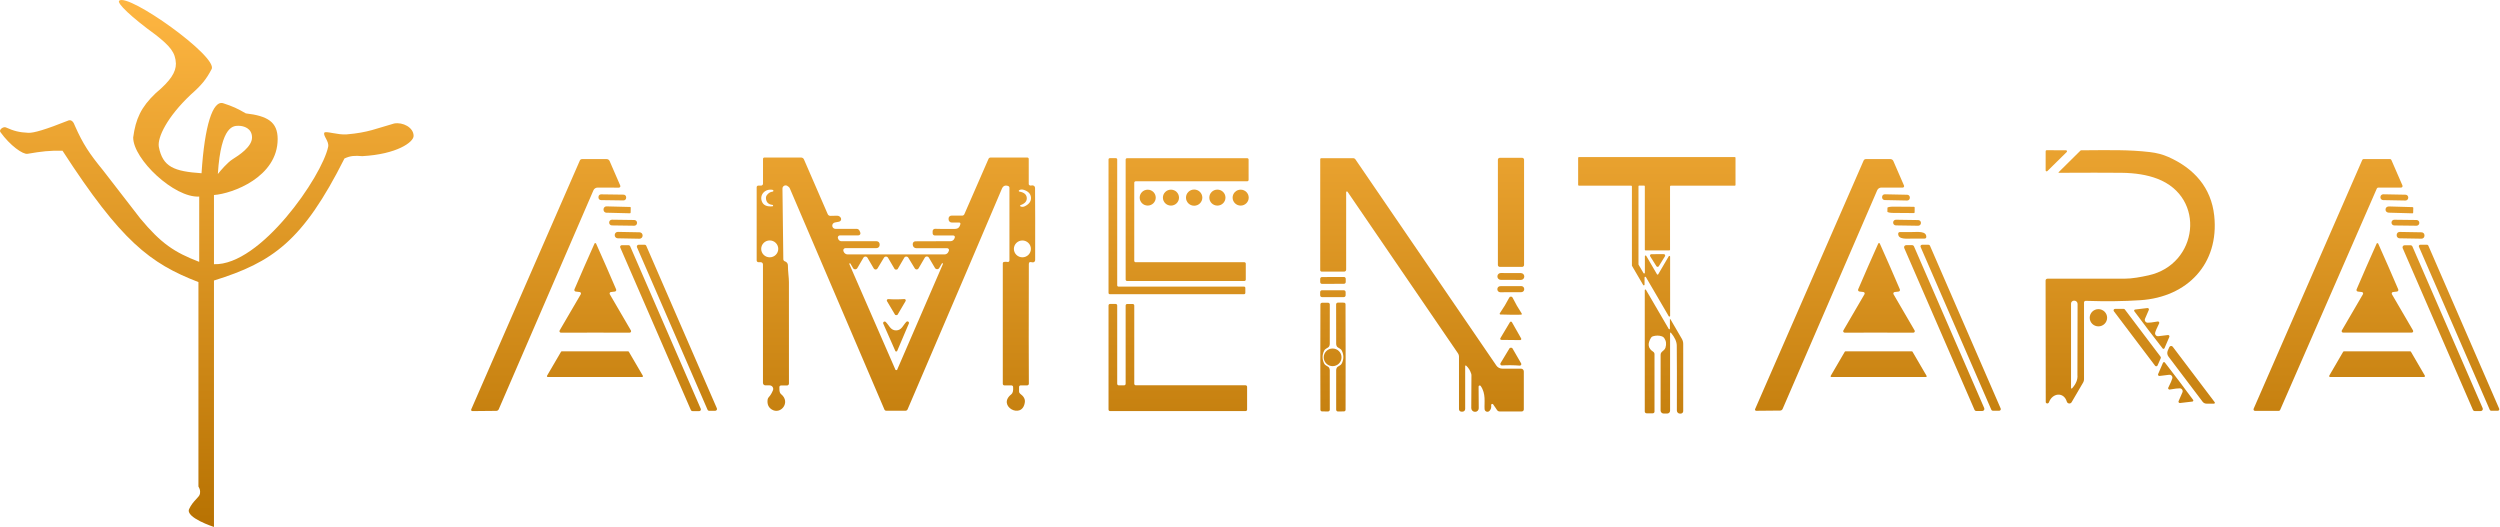 <svg xmlns="http://www.w3.org/2000/svg" width="816" height="172" viewBox="0 0 816 172" fill="none"><path fill-rule="evenodd" clip-rule="evenodd" d="M38.908 0.214C41.952 -2.324 71.195 18.484 69.08 22.544C67.315 25.929 65.802 27.761 62.234 30.917C54.547 38.18 51.332 44.873 51.839 47.918C53.106 54.515 56.84 55.937 65.783 56.546C66.77 40.983 69.455 32.602 72.882 33.709C75.932 34.694 77.532 35.434 80.235 37.008C87.316 37.832 90.63 39.799 90.63 45.381C90.63 57.814 75.84 63.227 69.839 63.65V86.234C85.052 86.742 105.083 57.56 107.111 47.918C107.484 46.142 105.43 44.365 105.842 43.351C106.152 42.59 110.154 44.114 113.196 43.858C120.184 43.271 122.888 41.915 128.662 40.306C131.451 39.798 135.001 41.575 135.001 44.366C135 46.396 129.539 50.347 118.266 50.964C115.761 50.76 114.422 50.816 112.435 51.725C98.858 78.69 89.05 85.571 69.839 91.562V172C69.764 171.976 60.465 168.946 61.726 166.164C62.993 163.371 65.121 162.356 65.276 161.089C65.395 160.114 65.239 159.631 64.769 158.806V92.07C48.928 85.965 39.526 78.707 20.399 49.188C16.162 49.118 13.717 49.395 8.99 50.202C7.468 50.462 3.312 47.533 0.116 43.098C-0.438 42.334 1.132 41.227 1.89 41.575C4.571 42.775 6.255 43.206 9.244 43.351C11.019 43.436 14.881 42.294 22.427 39.291C23.441 39.035 24.041 39.917 24.456 41.067C27.097 47.049 29.199 50.166 33.584 55.531L45.754 71.263C52.593 79.497 56.905 82.351 65.023 85.473V64.158C56.91 64.664 43.471 51.976 43.471 44.873C44.272 38.867 46.007 34.975 50.824 30.41C55.735 26.296 57.417 23.557 57.417 20.768C57.288 17.124 55.505 15.054 50.824 11.379C42.95 5.665 37.998 0.973 38.908 0.214ZM77.953 41.066C76.431 41.066 72.121 40.56 71.107 56.799C72.037 55.614 74.301 52.992 75.923 51.978C77.952 50.709 82.262 47.918 82.262 44.873C82.262 41.829 79.474 41.067 77.953 41.066Z" fill="url(#paint0_linear_1912_5774)"></path><path d="M537.139 94.507C537.181 94.525 537.215 94.557 537.237 94.597L544.695 107.39C544.718 107.424 544.751 107.45 544.79 107.465C544.828 107.479 544.871 107.481 544.911 107.471C544.951 107.46 544.987 107.437 545.013 107.405C545.039 107.373 545.054 107.333 545.056 107.292V104.229C545.057 104.21 545.063 104.191 545.075 104.176C545.086 104.161 545.103 104.15 545.121 104.145C545.138 104.139 545.158 104.14 545.175 104.146C545.193 104.152 545.209 104.164 545.22 104.179L548.95 110.584C549.245 111.084 549.401 111.657 549.401 112.242V134.188C549.401 134.403 549.314 134.609 549.161 134.762C549.007 134.914 548.797 135 548.58 135H548.325C548.194 135 548.065 134.975 547.945 134.926C547.824 134.876 547.715 134.803 547.623 134.712C547.53 134.621 547.457 134.512 547.407 134.393C547.357 134.273 547.331 134.146 547.331 134.017C547.358 124.258 547.348 117.186 547.298 112.803C547.282 111.513 546.652 110.12 545.409 108.625C545.388 108.597 545.358 108.577 545.325 108.567C545.291 108.557 545.255 108.558 545.222 108.569C545.189 108.581 545.16 108.604 545.14 108.633C545.121 108.662 545.112 108.697 545.114 108.731V134.058C545.114 134.301 545.016 134.535 544.842 134.707C544.668 134.879 544.431 134.977 544.185 134.977H543.011C542.748 134.977 542.495 134.873 542.308 134.689C542.122 134.504 542.017 134.253 542.017 133.992L542.025 115.754C542.025 115.471 542.127 115.197 542.313 114.981C542.666 114.567 543.397 114.177 543.602 113.511C543.98 112.319 543.846 111.261 543.2 110.34C543.018 110.081 542.762 109.888 542.468 109.788C541.554 109.469 540.574 109.457 539.528 109.755C539.259 109.834 539.031 110.008 538.888 110.242C537.678 112.215 537.911 113.733 539.586 114.795C539.722 114.88 539.834 114.997 539.912 115.136C539.989 115.275 540.03 115.432 540.03 115.591V134.35C540.03 134.422 540.015 134.495 539.987 134.563C539.959 134.629 539.917 134.689 539.866 134.74C539.814 134.791 539.753 134.833 539.685 134.86C539.617 134.888 539.545 134.902 539.471 134.902H537.451C537.292 134.902 537.139 134.841 537.027 134.731C536.915 134.622 536.851 134.473 536.851 134.317V94.694C536.851 94.649 536.866 94.604 536.894 94.568C536.922 94.533 536.961 94.507 537.005 94.496C537.05 94.485 537.097 94.489 537.139 94.507Z" fill="url(#paint1_linear_1912_5774)"></path><path d="M441.669 51.631C441.817 51.631 441.964 51.667 442.094 51.736C442.225 51.806 442.336 51.907 442.417 52.029L488.411 119.319C488.623 119.63 488.91 119.885 489.245 120.061C489.58 120.236 489.953 120.328 490.333 120.328H496.452C496.696 120.328 496.931 120.424 497.103 120.595C497.275 120.765 497.372 120.997 497.372 121.238V133.625C497.372 133.714 497.354 133.802 497.32 133.884C497.286 133.966 497.236 134.04 497.172 134.103C497.109 134.165 497.033 134.214 496.951 134.248C496.868 134.282 496.779 134.3 496.69 134.3H489.479C489.315 134.3 489.153 134.26 489.008 134.184C488.864 134.107 488.74 133.997 488.649 133.861L487.36 131.976C487.315 131.911 487.249 131.863 487.173 131.84C487.098 131.817 487.017 131.821 486.943 131.849C486.869 131.877 486.807 131.928 486.766 131.995C486.726 132.062 486.709 132.141 486.719 132.219C486.829 132.999 486.642 133.633 486.161 134.121C486.036 134.249 485.875 134.338 485.7 134.378C485.524 134.417 485.339 134.406 485.171 134.344C485.002 134.282 484.855 134.172 484.748 134.028C484.641 133.885 484.579 133.714 484.568 133.536C484.428 131.399 485.085 128.537 483.295 125.969C483.248 125.904 483.181 125.856 483.105 125.83C483.029 125.805 482.945 125.804 482.869 125.827C482.793 125.851 482.726 125.897 482.68 125.961C482.634 126.024 482.611 126.101 482.613 126.18L482.662 133.252C482.663 133.407 482.633 133.562 482.573 133.705C482.513 133.848 482.424 133.978 482.312 134.087C482.2 134.196 482.067 134.282 481.921 134.34C481.776 134.397 481.619 134.425 481.462 134.422H481.421C481.099 134.413 480.793 134.28 480.569 134.051C480.345 133.821 480.22 133.513 480.222 133.194L480.28 122.555C480.285 122.35 480.255 122.146 480.19 121.953C479.851 120.897 479.305 120.027 478.555 119.345C478.528 119.319 478.494 119.302 478.458 119.295C478.421 119.288 478.382 119.292 478.348 119.307C478.314 119.321 478.285 119.347 478.265 119.378C478.245 119.409 478.234 119.446 478.235 119.482V133.487C478.235 133.603 478.212 133.717 478.168 133.823C478.123 133.93 478.058 134.027 477.975 134.108C477.893 134.19 477.795 134.255 477.687 134.299C477.58 134.343 477.464 134.365 477.348 134.365H477.019C476.806 134.365 476.602 134.281 476.451 134.132C476.3 133.983 476.214 133.78 476.214 133.568V116.354C476.214 116.004 476.109 115.662 475.911 115.37L439.837 62.596C439.808 62.552 439.766 62.519 439.716 62.501C439.667 62.483 439.613 62.482 439.563 62.496C439.513 62.511 439.468 62.54 439.436 62.581C439.404 62.622 439.387 62.674 439.386 62.726V88.02C439.386 88.103 439.37 88.186 439.337 88.263C439.305 88.34 439.257 88.409 439.198 88.468C439.138 88.527 439.067 88.574 438.99 88.606C438.912 88.637 438.829 88.653 438.745 88.653H431.394C431.268 88.653 431.147 88.605 431.057 88.518C430.968 88.431 430.918 88.313 430.918 88.191L430.925 51.956C430.925 51.87 430.961 51.788 431.022 51.727C431.084 51.666 431.167 51.631 431.254 51.631H441.669Z" fill="url(#paint2_linear_1912_5774)"></path><path d="M438.638 98.781C438.712 98.781 438.785 98.796 438.853 98.824C438.921 98.853 438.983 98.895 439.034 98.947C439.084 99 439.124 99.061 439.149 99.129C439.174 99.197 439.185 99.27 439.18 99.342C439.197 99.654 439.208 105.385 439.213 116.532C439.219 127.689 439.213 133.423 439.197 133.731C439.2 133.803 439.188 133.874 439.163 133.94C439.137 134.007 439.098 134.069 439.047 134.12C438.997 134.172 438.935 134.213 438.868 134.241C438.801 134.269 438.728 134.283 438.655 134.283L436.709 134.308C436.631 134.308 436.554 134.294 436.483 134.265C436.412 134.236 436.348 134.192 436.294 134.139C436.239 134.085 436.196 134.021 436.168 133.951C436.139 133.881 436.125 133.807 436.126 133.731V120.816C436.126 120.53 436.205 120.247 436.355 120.003C436.659 119.499 437.579 119.377 437.949 118.646C438.299 117.958 438.474 117.253 438.474 116.532C438.474 115.817 438.299 115.112 437.949 114.419C437.579 113.696 436.659 113.574 436.355 113.078C436.205 112.834 436.126 112.552 436.126 112.265L436.109 99.342C436.109 99.267 436.124 99.193 436.153 99.124C436.182 99.055 436.226 98.992 436.28 98.939C436.334 98.887 436.398 98.844 436.468 98.816C436.539 98.787 436.615 98.773 436.692 98.773L438.638 98.781Z" fill="url(#paint3_linear_1912_5774)"></path><path d="M433.463 98.807C433.618 98.807 433.766 98.866 433.876 98.973C433.985 99.079 434.046 99.224 434.046 99.375L434.038 112.282C434.038 112.569 433.958 112.851 433.808 113.096C433.504 113.591 432.584 113.713 432.214 114.444C431.864 115.132 431.689 115.835 431.689 116.55C431.689 117.27 431.864 117.974 432.214 118.662C432.584 119.394 433.504 119.516 433.808 120.012C433.958 120.256 434.038 120.538 434.038 120.825L434.046 133.731C434.046 133.882 433.985 134.027 433.876 134.134C433.766 134.24 433.618 134.301 433.463 134.301L431.517 134.284C431.445 134.283 431.372 134.269 431.305 134.24C431.239 134.212 431.179 134.17 431.129 134.118C431.08 134.067 431.041 134.006 431.016 133.939C430.991 133.873 430.979 133.802 430.982 133.731C430.96 133.413 430.95 127.686 430.95 116.55C430.95 105.418 430.96 99.693 430.982 99.375C430.979 99.305 430.991 99.233 431.016 99.167C431.041 99.101 431.08 99.041 431.129 98.989C431.179 98.938 431.239 98.896 431.305 98.867C431.372 98.839 431.445 98.823 431.517 98.822L433.463 98.807Z" fill="url(#paint4_linear_1912_5774)"></path><path d="M205.176 80.031C205.283 80.033 205.388 80.064 205.477 80.123C205.566 80.182 205.635 80.267 205.676 80.364L228.732 133.432C228.767 133.514 228.782 133.605 228.773 133.694C228.764 133.784 228.733 133.87 228.682 133.944C228.632 134.019 228.563 134.081 228.483 134.123C228.403 134.165 228.313 134.188 228.222 134.188H226.004C225.897 134.186 225.793 134.154 225.704 134.095C225.615 134.036 225.546 133.952 225.504 133.855L202.449 80.787C202.414 80.704 202.399 80.614 202.408 80.524C202.416 80.435 202.447 80.348 202.498 80.273C202.548 80.199 202.618 80.137 202.698 80.095C202.778 80.053 202.868 80.031 202.959 80.031H205.176Z" fill="url(#paint5_linear_1912_5774)"></path><path d="M198.01 51.925C198.215 51.924 198.416 51.983 198.587 52.095C198.757 52.206 198.891 52.364 198.971 52.55L202.454 60.572C202.486 60.645 202.5 60.725 202.493 60.805C202.486 60.884 202.459 60.961 202.415 61.027C202.37 61.094 202.309 61.15 202.237 61.188C202.165 61.227 202.084 61.246 202.003 61.247L195.045 61.231C194.758 61.232 194.476 61.315 194.237 61.471C193.998 61.627 193.811 61.849 193.699 62.108L162.799 133.57C162.732 133.729 162.617 133.865 162.471 133.96C162.325 134.055 162.154 134.105 161.978 134.105L154.175 134.18C154.11 134.181 154.044 134.165 153.986 134.135C153.928 134.105 153.878 134.061 153.841 134.007C153.805 133.953 153.781 133.889 153.775 133.824C153.769 133.759 153.779 133.694 153.805 133.634L189.263 52.388C189.324 52.25 189.424 52.133 189.55 52.051C189.677 51.969 189.826 51.925 189.977 51.925H198.01Z" fill="url(#paint6_linear_1912_5774)"></path><path d="M364.155 99.205C364.288 99.205 364.415 99.257 364.509 99.35C364.603 99.442 364.656 99.569 364.656 99.7V125.279C364.656 125.411 364.709 125.536 364.803 125.629C364.897 125.722 365.025 125.774 365.158 125.774H366.907C366.972 125.774 367.038 125.762 367.098 125.737C367.159 125.712 367.214 125.675 367.26 125.629C367.307 125.583 367.345 125.529 367.37 125.469C367.395 125.409 367.408 125.344 367.408 125.279V99.717C367.408 99.585 367.46 99.459 367.554 99.366C367.648 99.273 367.776 99.221 367.909 99.221H369.724C369.857 99.221 369.985 99.273 370.079 99.366C370.172 99.459 370.225 99.585 370.225 99.717V125.263C370.225 125.394 370.278 125.52 370.372 125.613C370.465 125.706 370.593 125.759 370.725 125.759H406.552C406.685 125.759 406.813 125.811 406.907 125.904C407.001 125.997 407.054 126.123 407.054 126.254V133.684C407.054 133.749 407.04 133.813 407.015 133.873C406.99 133.933 406.953 133.988 406.907 134.034C406.86 134.08 406.804 134.117 406.744 134.142C406.683 134.166 406.618 134.179 406.552 134.179H362.324C362.258 134.179 362.193 134.166 362.132 134.142C362.072 134.117 362.016 134.08 361.969 134.034C361.923 133.988 361.886 133.933 361.861 133.873C361.836 133.813 361.823 133.749 361.823 133.684V99.7C361.823 99.569 361.876 99.442 361.969 99.35C362.063 99.257 362.191 99.205 362.324 99.205H364.155Z" fill="url(#paint7_linear_1912_5774)"></path><path d="M786.785 80.047C786.919 80.047 787.051 80.087 787.164 80.16C787.276 80.234 787.364 80.338 787.417 80.461L810.34 133.22C810.385 133.324 810.404 133.438 810.393 133.551C810.383 133.664 810.344 133.773 810.281 133.867C810.217 133.962 810.13 134.039 810.029 134.092C809.928 134.145 809.814 134.172 809.7 134.171H807.786C807.651 134.17 807.519 134.131 807.407 134.058C807.295 133.984 807.207 133.879 807.154 133.757L784.238 80.998C784.193 80.894 784.176 80.78 784.186 80.667C784.197 80.554 784.236 80.445 784.299 80.351C784.363 80.256 784.449 80.179 784.55 80.126C784.652 80.073 784.765 80.046 784.879 80.047H786.785Z" fill="url(#paint8_linear_1912_5774)"></path><path d="M624.097 80.016C624.232 80.016 624.364 80.055 624.476 80.129C624.588 80.203 624.676 80.307 624.729 80.43L647.653 133.204C647.698 133.308 647.716 133.422 647.706 133.535C647.695 133.648 647.656 133.756 647.592 133.851C647.529 133.945 647.443 134.022 647.341 134.075C647.24 134.128 647.127 134.156 647.012 134.155H645.099C644.964 134.155 644.832 134.115 644.719 134.041C644.607 133.967 644.519 133.863 644.466 133.74L621.543 80.966C621.498 80.862 621.48 80.748 621.491 80.635C621.501 80.522 621.54 80.414 621.603 80.319C621.667 80.225 621.754 80.148 621.855 80.095C621.956 80.042 622.069 80.015 622.183 80.016H624.097Z" fill="url(#paint9_linear_1912_5774)"></path><path d="M780.085 51.909C780.182 51.909 780.278 51.937 780.36 51.99C780.442 52.044 780.506 52.121 780.544 52.21L784.159 60.541C784.191 60.616 784.204 60.698 784.197 60.779C784.189 60.861 784.161 60.939 784.116 61.008C784.07 61.076 784.009 61.133 783.936 61.172C783.863 61.211 783.781 61.231 783.699 61.231H776.257C776.159 61.232 776.063 61.26 775.981 61.313C775.9 61.367 775.836 61.443 775.797 61.532L744.233 133.814C744.194 133.903 744.13 133.979 744.048 134.032C743.967 134.085 743.872 134.114 743.774 134.114H736.044C735.962 134.114 735.88 134.094 735.807 134.055C735.734 134.016 735.672 133.96 735.627 133.892C735.581 133.823 735.554 133.745 735.546 133.663C735.539 133.582 735.552 133.499 735.585 133.424L771.042 52.21C771.08 52.121 771.144 52.044 771.226 51.99C771.308 51.937 771.404 51.909 771.502 51.909H780.085Z" fill="url(#paint10_linear_1912_5774)"></path><path d="M296.145 104.908C296.26 104.898 296.375 104.928 296.47 104.992C296.566 105.056 296.636 105.151 296.67 105.26C296.703 105.369 296.697 105.487 296.653 105.593C295.399 108.513 294.118 111.524 292.809 114.623C292.787 114.683 292.696 114.712 292.538 114.712C292.379 114.712 292.289 114.685 292.267 114.631C290.915 111.548 289.592 108.555 288.299 105.65C288.251 105.545 288.243 105.427 288.273 105.315C288.304 105.204 288.372 105.107 288.467 105.04C288.563 104.974 288.678 104.941 288.795 104.95C288.911 104.959 289.02 105.009 289.104 105.089C290.172 106.113 290.657 107.852 292.488 107.845C294.328 107.829 294.788 106.08 295.839 105.048C295.922 104.968 296.03 104.918 296.145 104.908Z" fill="url(#paint11_linear_1912_5774)"></path><path d="M295.168 97.611C295.248 97.605 295.33 97.62 295.402 97.655C295.474 97.691 295.535 97.747 295.578 97.814C295.621 97.882 295.645 97.96 295.646 98.04C295.647 98.12 295.626 98.199 295.586 98.269C294.983 99.271 294.115 100.749 292.982 102.699C292.922 102.807 292.774 102.861 292.539 102.861C292.331 102.861 292.198 102.81 292.137 102.707C290.993 100.756 290.116 99.282 289.508 98.285C289.468 98.217 289.448 98.138 289.449 98.059C289.45 97.979 289.473 97.902 289.515 97.835C289.557 97.767 289.617 97.711 289.688 97.675C289.759 97.638 289.84 97.622 289.92 97.627C290.784 97.687 291.661 97.713 292.547 97.708C293.429 97.708 294.303 97.676 295.168 97.611Z" fill="url(#paint12_linear_1912_5774)"></path><path fill-rule="evenodd" clip-rule="evenodd" d="M261.489 51.42C261.682 51.42 261.871 51.477 262.033 51.582C262.195 51.687 262.323 51.837 262.401 52.013L270.171 69.903C270.242 70.069 270.361 70.209 270.514 70.308C270.668 70.406 270.848 70.457 271.033 70.455L273.218 70.406C273.481 70.399 273.742 70.469 273.966 70.608C274.191 70.746 274.371 70.948 274.483 71.187L274.491 71.219C274.538 71.335 274.558 71.46 274.55 71.585C274.542 71.71 274.506 71.831 274.445 71.939C274.384 72.049 274.299 72.143 274.196 72.215C274.093 72.287 273.975 72.336 273.85 72.358C273.221 72.471 272.764 72.561 272.479 72.626C272.223 72.682 271.997 72.829 271.844 73.04C271.692 73.251 271.623 73.51 271.653 73.768C271.683 74.025 271.808 74.264 272.004 74.436C272.201 74.607 272.454 74.701 272.716 74.698H279.617C279.816 74.698 280.012 74.756 280.178 74.866C280.345 74.976 280.475 75.132 280.552 75.316L280.798 75.877C280.843 75.981 280.861 76.093 280.851 76.205C280.841 76.317 280.803 76.426 280.741 76.52C280.678 76.615 280.593 76.692 280.493 76.745C280.393 76.799 280.28 76.827 280.167 76.827H274.154C274.038 76.827 273.924 76.856 273.822 76.91C273.72 76.965 273.633 77.044 273.57 77.14C273.506 77.236 273.467 77.346 273.458 77.46C273.448 77.574 273.468 77.69 273.514 77.795L273.629 78.062C273.714 78.262 273.857 78.433 274.04 78.553C274.222 78.673 274.437 78.737 274.656 78.737H286.129C286.259 78.737 286.387 78.763 286.506 78.812C286.626 78.861 286.735 78.933 286.827 79.023C286.918 79.114 286.99 79.222 287.04 79.34C287.089 79.458 287.115 79.585 287.115 79.713V79.974C287.115 80.241 287.008 80.497 286.817 80.686C286.626 80.874 286.366 80.981 286.096 80.981H275.969C275.849 80.981 275.731 81.01 275.626 81.066C275.52 81.123 275.43 81.204 275.364 81.303C275.298 81.402 275.258 81.516 275.248 81.635C275.237 81.753 275.257 81.872 275.304 81.981L275.403 82.208C275.511 82.457 275.69 82.67 275.92 82.818C276.149 82.967 276.417 83.046 276.692 83.046H308.281C308.551 83.046 308.816 82.966 309.043 82.819C309.269 82.672 309.447 82.462 309.554 82.216L309.71 81.851C309.749 81.759 309.765 81.659 309.756 81.561C309.747 81.462 309.713 81.366 309.658 81.283C309.603 81.201 309.527 81.132 309.439 81.085C309.351 81.038 309.252 81.014 309.152 81.014H299.074C298.923 81.014 298.774 80.984 298.634 80.927C298.495 80.869 298.368 80.784 298.261 80.678C298.155 80.571 298.069 80.445 298.011 80.306C297.954 80.167 297.924 80.017 297.924 79.867V79.615C297.924 79.503 297.947 79.392 297.99 79.289C298.033 79.186 298.096 79.091 298.176 79.012C298.256 78.933 298.352 78.87 298.457 78.827C298.561 78.784 298.674 78.762 298.787 78.762L310.236 78.722C310.502 78.722 310.763 78.644 310.986 78.5C311.209 78.356 311.385 78.15 311.492 77.908L311.631 77.583C311.665 77.504 311.68 77.418 311.672 77.332C311.665 77.246 311.637 77.163 311.589 77.091C311.542 77.019 311.477 76.961 311.402 76.921C311.326 76.881 311.241 76.86 311.155 76.86H305.127C304.937 76.86 304.756 76.786 304.622 76.653C304.488 76.521 304.412 76.341 304.412 76.153V75.453C304.412 75.349 304.434 75.246 304.475 75.15C304.516 75.055 304.577 74.969 304.653 74.897C304.729 74.825 304.818 74.768 304.917 74.731C305.015 74.695 305.12 74.677 305.225 74.682C306.955 74.736 308.716 74.75 310.506 74.723C311.968 74.698 313.053 74.966 313.48 73.122C313.494 73.064 313.494 73.002 313.481 72.943C313.468 72.885 313.442 72.829 313.405 72.782C313.368 72.736 313.32 72.698 313.266 72.672C313.213 72.646 313.154 72.633 313.094 72.634H310.655C310.38 72.634 310.117 72.525 309.922 72.333C309.729 72.141 309.62 71.881 309.62 71.609V71.309C309.62 71.063 309.719 70.828 309.894 70.654C310.07 70.481 310.308 70.383 310.556 70.383H314.046C314.2 70.383 314.351 70.337 314.479 70.253C314.607 70.169 314.708 70.051 314.769 69.911L322.654 51.85C322.71 51.722 322.804 51.613 322.922 51.536C323.041 51.46 323.179 51.419 323.32 51.42H335.328C335.387 51.42 335.446 51.432 335.501 51.454C335.555 51.477 335.605 51.509 335.647 51.551C335.689 51.592 335.722 51.641 335.745 51.695C335.767 51.75 335.78 51.809 335.78 51.867V60.093C335.78 60.166 335.805 60.238 335.853 60.296C336.056 60.55 336.338 60.629 336.7 60.531C336.833 60.495 336.973 60.486 337.109 60.508C337.244 60.53 337.372 60.581 337.482 60.656C337.592 60.732 337.683 60.83 337.745 60.943C337.807 61.057 337.839 61.183 337.84 61.312C337.89 66.53 337.901 74.389 337.874 84.891C337.874 85.008 337.846 85.125 337.793 85.231C337.739 85.336 337.661 85.428 337.565 85.498C337.469 85.568 337.358 85.615 337.241 85.635C337.123 85.655 337.002 85.647 336.888 85.613C336.171 85.402 335.812 85.582 335.812 86.15C335.763 105.56 335.765 118.586 335.82 125.23C335.82 125.378 335.76 125.521 335.654 125.626C335.548 125.731 335.404 125.79 335.254 125.79H333.127C332.994 125.79 332.866 125.844 332.772 125.939C332.678 126.033 332.626 126.161 332.626 126.294V127.814C332.626 127.95 332.659 128.085 332.721 128.206C332.784 128.327 332.875 128.432 332.987 128.513C334.126 129.336 334.635 130.247 334.514 131.244C333.775 137.194 325.234 132.496 330.096 128.7C330.578 128.332 330.772 127.527 330.679 126.286C330.671 126.154 330.61 126.029 330.511 125.939C330.412 125.848 330.281 125.798 330.145 125.798H327.845C327.704 125.798 327.567 125.743 327.467 125.644C327.367 125.545 327.312 125.41 327.312 125.27V85.956C327.313 85.843 327.352 85.733 327.426 85.647C327.5 85.563 327.602 85.508 327.713 85.492C328.179 85.427 328.549 85.43 328.823 85.5C328.9 85.521 328.981 85.525 329.059 85.511C329.138 85.496 329.212 85.462 329.276 85.414C329.34 85.366 329.392 85.305 329.427 85.233C329.463 85.162 329.481 85.083 329.48 85.004V61.287C329.481 61.164 329.442 61.042 329.37 60.941C329.298 60.839 329.195 60.761 329.077 60.718C328.108 60.361 327.421 60.656 327.016 61.603C321.376 74.917 311.118 98.92 296.241 133.609C296.183 133.744 296.085 133.859 295.962 133.939C295.837 134.02 295.691 134.064 295.542 134.064L289.251 134.057C289.117 134.057 288.986 134.014 288.879 133.935C288.771 133.856 288.691 133.744 288.651 133.617C288.593 133.454 278.313 109.419 257.81 61.515C257.668 61.179 257.377 60.888 256.939 60.645C256.78 60.556 256.601 60.51 256.419 60.512C256.236 60.514 256.057 60.564 255.9 60.656C255.743 60.749 255.615 60.881 255.526 61.038C255.437 61.196 255.392 61.375 255.395 61.556L255.674 84.614C255.677 84.754 255.72 84.891 255.798 85.008C255.877 85.124 255.988 85.216 256.118 85.272L256.348 85.362C256.595 85.469 256.804 85.645 256.952 85.868C257.099 86.092 257.178 86.353 257.177 86.621C257.169 88.604 257.506 90.612 257.506 92.067C257.539 101.328 257.542 112.366 257.514 125.181C257.514 125.351 257.445 125.514 257.324 125.635C257.202 125.755 257.037 125.823 256.865 125.823H254.919C254.782 125.823 254.65 125.874 254.552 125.967C254.454 126.059 254.397 126.186 254.393 126.318C254.36 127.136 254.421 127.741 254.574 128.131C254.66 128.349 254.801 128.54 254.984 128.684C258.187 131.309 254.787 135.535 251.855 133.625C250.788 132.926 250.355 131.85 250.557 130.398C250.595 130.114 250.725 129.846 250.927 129.635C251.469 129.061 251.926 128.304 252.298 127.367C252.368 127.192 252.393 127.001 252.371 126.814C252.349 126.626 252.281 126.446 252.172 126.29C252.064 126.134 251.918 126.007 251.749 125.918C251.579 125.829 251.39 125.783 251.198 125.782H249.826C249.615 125.782 249.413 125.698 249.263 125.549C249.114 125.399 249.03 125.197 249.03 124.985V86.305C249.03 86.113 248.952 85.929 248.815 85.793C248.678 85.658 248.492 85.581 248.298 85.581H247.559C247.405 85.581 247.256 85.521 247.147 85.413C247.038 85.305 246.976 85.157 246.976 85.004V61.108C246.976 60.968 247.032 60.834 247.132 60.734C247.232 60.635 247.369 60.58 247.51 60.58H248.406C248.49 60.58 248.573 60.563 248.651 60.531C248.729 60.499 248.8 60.452 248.859 60.394C248.918 60.335 248.966 60.265 248.998 60.188C249.03 60.112 249.046 60.029 249.046 59.946V51.858C249.047 51.742 249.093 51.631 249.176 51.549C249.259 51.467 249.372 51.42 249.49 51.42H261.489ZM302.517 83.715C302.382 83.716 302.248 83.752 302.131 83.819C302.014 83.887 301.917 83.986 301.85 84.103L299.805 87.613C299.745 87.717 299.658 87.804 299.553 87.864C299.449 87.925 299.33 87.956 299.21 87.958C299.089 87.96 298.97 87.931 298.864 87.873C298.758 87.816 298.669 87.731 298.606 87.63L296.47 84.11C296.403 83.997 296.306 83.904 296.191 83.839C296.075 83.774 295.944 83.74 295.81 83.741C295.677 83.742 295.545 83.777 295.429 83.843C295.313 83.909 295.216 84.004 295.148 84.118C295.066 84.259 294.354 85.484 293.012 87.792C292.93 87.933 292.76 88.004 292.503 88.004C292.251 88.004 292.082 87.933 291.995 87.792C290.649 85.491 289.933 84.269 289.85 84.127C289.782 84.013 289.685 83.918 289.569 83.852C289.453 83.785 289.321 83.75 289.187 83.749C289.054 83.748 288.923 83.782 288.807 83.847C288.692 83.912 288.595 84.005 288.528 84.118L286.401 87.645C286.338 87.748 286.25 87.832 286.144 87.891C286.039 87.949 285.92 87.979 285.799 87.978C285.679 87.978 285.559 87.945 285.455 87.886C285.35 87.826 285.263 87.741 285.202 87.638L283.148 84.127C283.08 84.011 282.983 83.913 282.866 83.846C282.748 83.778 282.614 83.743 282.478 83.743C282.343 83.743 282.209 83.778 282.091 83.846C281.974 83.913 281.877 84.011 281.809 84.127L279.83 87.508C279.759 87.629 279.658 87.73 279.536 87.8C279.413 87.87 279.274 87.907 279.132 87.907C278.991 87.907 278.851 87.87 278.728 87.8C278.606 87.73 278.504 87.629 278.433 87.508L277.571 86.028C277.545 85.985 277.504 85.953 277.455 85.939C277.405 85.924 277.352 85.928 277.307 85.95C277.262 85.972 277.229 86.011 277.213 86.058C277.198 86.104 277.203 86.155 277.226 86.199L292.29 120.719C292.296 120.729 292.304 120.737 292.314 120.743C292.385 120.792 292.465 120.816 292.552 120.816C292.645 120.816 292.727 120.792 292.798 120.743C292.805 120.736 292.812 120.728 292.816 120.719L307.78 86.15C307.795 86.108 307.794 86.061 307.777 86.02C307.76 85.978 307.727 85.945 307.685 85.925C307.643 85.905 307.595 85.901 307.549 85.912C307.504 85.924 307.463 85.95 307.435 85.987L306.573 87.467C306.502 87.588 306.4 87.689 306.278 87.76C306.155 87.83 306.016 87.867 305.875 87.867C305.733 87.867 305.594 87.83 305.471 87.76C305.349 87.69 305.247 87.588 305.176 87.467L303.189 84.095C303.121 83.979 303.022 83.881 302.904 83.814C302.786 83.748 302.653 83.714 302.517 83.715ZM251.24 78.478C250.501 78.478 249.792 78.768 249.27 79.284C248.748 79.801 248.455 80.502 248.455 81.233C248.455 81.963 248.748 82.665 249.27 83.182C249.792 83.698 250.501 83.988 251.24 83.988C251.978 83.988 252.686 83.698 253.208 83.182C253.73 82.665 254.023 81.963 254.023 81.233C254.023 80.502 253.73 79.801 253.208 79.284C252.686 78.768 251.978 78.478 251.24 78.478ZM333.71 78.493C332.973 78.493 332.267 78.784 331.747 79.299C331.226 79.814 330.933 80.513 330.933 81.241C330.933 81.97 331.226 82.668 331.747 83.184C332.267 83.699 332.973 83.988 333.71 83.988C334.446 83.988 335.152 83.699 335.672 83.184C336.193 82.668 336.486 81.97 336.486 81.241C336.486 80.513 336.193 79.814 335.672 79.299C335.152 78.784 334.446 78.493 333.71 78.493ZM334.096 61.945C333.516 61.767 333.023 61.829 332.618 62.132C332.581 62.157 332.552 62.193 332.536 62.234C332.52 62.276 332.517 62.322 332.528 62.365C332.539 62.408 332.563 62.447 332.596 62.477C332.63 62.506 332.671 62.525 332.715 62.53C334.237 62.79 335.045 63.462 335.138 64.546C335.237 65.635 334.561 66.437 333.11 66.952C333.068 66.965 333.03 66.99 333.003 67.024C332.975 67.059 332.958 67.101 332.955 67.145C332.951 67.188 332.961 67.233 332.983 67.27C333.005 67.308 333.037 67.339 333.077 67.358C333.531 67.591 334.03 67.569 334.572 67.293C335.968 66.583 336.614 65.63 336.51 64.433C336.401 63.235 335.596 62.406 334.096 61.945ZM252.216 61.978C249.818 61.467 247.79 63.514 248.693 65.798C249.164 66.995 250.3 67.511 252.101 67.343C252.132 67.343 252.164 67.338 252.193 67.326C252.222 67.315 252.249 67.298 252.271 67.276C252.293 67.255 252.311 67.228 252.324 67.2C252.336 67.172 252.343 67.141 252.343 67.11C252.344 67.08 252.338 67.049 252.327 67.02C252.315 66.992 252.298 66.966 252.277 66.943C252.255 66.921 252.228 66.903 252.2 66.891C252.171 66.879 252.141 66.872 252.11 66.871C250.73 66.703 250.026 65.938 249.999 64.578C249.993 64.293 250.08 64.012 250.246 63.774C250.755 63.043 251.403 62.634 252.191 62.547C252.259 62.541 252.324 62.511 252.371 62.462C252.418 62.413 252.445 62.348 252.448 62.28C252.451 62.212 252.43 62.143 252.387 62.088C252.345 62.033 252.284 61.994 252.216 61.978Z" fill="url(#paint13_linear_1912_5774)"></path><path d="M210.404 79.885C210.52 79.885 210.633 79.92 210.729 79.983C210.825 80.047 210.901 80.137 210.946 80.242L233.984 133.269C234.022 133.357 234.037 133.455 234.028 133.551C234.019 133.647 233.986 133.739 233.932 133.819C233.879 133.899 233.806 133.965 233.721 134.011C233.636 134.057 233.539 134.082 233.442 134.082H231.479C231.363 134.082 231.25 134.047 231.154 133.983C231.058 133.92 230.982 133.83 230.937 133.725L207.907 80.698C207.869 80.609 207.854 80.512 207.863 80.416C207.872 80.32 207.904 80.228 207.958 80.147C208.011 80.067 208.084 80.002 208.17 79.956C208.255 79.91 208.351 79.885 208.449 79.885H210.404Z" fill="url(#paint14_linear_1912_5774)"></path><path d="M617.025 51.925C617.229 51.925 617.429 51.984 617.6 52.095C617.771 52.206 617.905 52.364 617.986 52.55L621.468 60.565C621.501 60.637 621.515 60.717 621.508 60.796C621.501 60.875 621.473 60.953 621.428 61.02C621.383 61.086 621.322 61.141 621.251 61.18C621.179 61.218 621.098 61.239 621.016 61.239L614.068 61.223C613.78 61.222 613.499 61.306 613.259 61.462C613.02 61.618 612.833 61.84 612.721 62.101L581.847 133.473C581.779 133.631 581.665 133.767 581.519 133.862C581.373 133.958 581.202 134.009 581.026 134.009L573.231 134.082C573.165 134.083 573.1 134.067 573.042 134.037C572.983 134.007 572.934 133.963 572.897 133.909C572.86 133.855 572.837 133.792 572.831 133.727C572.825 133.662 572.836 133.597 572.862 133.537L608.294 52.388C608.355 52.25 608.455 52.133 608.582 52.051C608.709 51.968 608.858 51.925 609.009 51.925H617.025Z" fill="url(#paint15_linear_1912_5774)"></path><path d="M792.163 79.876C792.257 79.877 792.35 79.904 792.428 79.956C792.507 80.008 792.569 80.082 792.606 80.168L815.735 133.397C815.766 133.471 815.779 133.551 815.771 133.63C815.763 133.709 815.736 133.786 815.691 133.852C815.646 133.918 815.585 133.973 815.514 134.01C815.443 134.047 815.363 134.065 815.283 134.064H813.107C813.012 134.064 812.919 134.035 812.84 133.983C812.762 133.931 812.701 133.858 812.664 133.772L789.535 80.541C789.504 80.468 789.491 80.389 789.499 80.31C789.506 80.231 789.533 80.154 789.578 80.088C789.622 80.022 789.683 79.968 789.754 79.931C789.826 79.894 789.905 79.875 789.986 79.876H792.163Z" fill="url(#paint16_linear_1912_5774)"></path><path d="M629.458 79.885C629.561 79.885 629.662 79.915 629.748 79.971C629.834 80.027 629.902 80.108 629.942 80.202L653.022 133.334C653.056 133.413 653.069 133.499 653.061 133.585C653.053 133.67 653.024 133.753 652.976 133.824C652.928 133.896 652.863 133.956 652.787 133.996C652.71 134.037 652.624 134.058 652.538 134.058H650.452C650.349 134.058 650.247 134.028 650.161 133.972C650.075 133.915 650.008 133.834 649.967 133.74L626.887 80.608C626.853 80.529 626.839 80.443 626.847 80.358C626.855 80.272 626.884 80.189 626.932 80.117C626.98 80.046 627.046 79.988 627.123 79.947C627.199 79.907 627.285 79.885 627.372 79.885H629.458Z" fill="url(#paint17_linear_1912_5774)"></path><path d="M708.582 112.923C708.695 112.91 708.811 112.926 708.916 112.971C709.021 113.015 709.113 113.086 709.182 113.177L722.874 131.277C722.908 131.321 722.929 131.374 722.934 131.429C722.939 131.483 722.929 131.538 722.904 131.587C722.879 131.636 722.841 131.677 722.794 131.706C722.746 131.735 722.691 131.75 722.635 131.749H720.187C719.945 131.749 719.706 131.693 719.488 131.584C719.27 131.475 719.079 131.317 718.931 131.123L707.786 116.387C707.579 116.112 707.448 115.789 707.408 115.448C707.367 115.107 707.418 114.76 707.555 114.444L708.056 113.307C708.102 113.203 708.175 113.113 708.267 113.046C708.359 112.979 708.468 112.936 708.582 112.923Z" fill="url(#paint18_linear_1912_5774)"></path><path fill-rule="evenodd" clip-rule="evenodd" d="M679.32 49.055C688.576 48.998 694.827 48.828 701.734 49.641C703.924 49.895 705.909 50.416 707.688 51.201C716.181 54.964 721.751 61.247 722.728 70.432C724.387 86.118 713.93 96.977 698.628 97.984C693.296 98.342 687.347 98.413 680.782 98.196C680.709 98.194 680.637 98.207 680.569 98.233C680.501 98.258 680.44 98.298 680.388 98.348C680.336 98.398 680.294 98.457 680.266 98.523C680.238 98.59 680.223 98.661 680.223 98.733V123.823C680.223 124.169 680.132 124.509 679.961 124.807L676.181 131.276C676.097 131.419 675.973 131.536 675.823 131.61C675.673 131.684 675.505 131.713 675.338 131.694C675.172 131.675 675.015 131.609 674.886 131.503C674.758 131.397 674.663 131.256 674.614 131.098C673.603 127.806 669.907 128.229 668.782 131.293C668.752 131.373 668.707 131.448 668.648 131.51C668.589 131.572 668.518 131.621 668.441 131.652C668.364 131.683 668.282 131.696 668.202 131.69C668.122 131.685 668.045 131.66 667.977 131.618C667.813 131.521 667.731 131.399 667.731 131.253C667.698 129.909 667.681 116.679 667.681 91.564C667.681 91.407 667.744 91.254 667.858 91.142C667.972 91.029 668.127 90.965 668.289 90.963C682.196 90.952 690.564 90.952 693.389 90.963C695.985 90.971 698.9 90.393 701.274 89.873C717.47 86.321 720.173 64.457 704.149 58.337C700.907 57.096 697.011 56.451 692.461 56.402C687.516 56.354 680.702 56.354 672.018 56.402C671.995 56.403 671.972 56.396 671.953 56.384C671.934 56.371 671.919 56.353 671.91 56.332C671.901 56.311 671.899 56.289 671.903 56.267C671.907 56.245 671.919 56.224 671.935 56.208L679.056 49.161C679.09 49.128 679.131 49.1 679.176 49.082C679.221 49.064 679.271 49.055 679.32 49.055ZM676.995 98.132C676.864 98.126 676.734 98.147 676.612 98.192C676.49 98.238 676.377 98.307 676.283 98.395C676.189 98.484 676.113 98.591 676.062 98.709C676.011 98.827 675.985 98.955 675.985 99.083V126.636C675.984 126.674 675.995 126.711 676.016 126.743C676.037 126.775 676.068 126.799 676.104 126.814C676.14 126.828 676.179 126.831 676.216 126.822C676.254 126.814 676.287 126.794 676.313 126.766C677.638 125.297 678.225 123.826 678.072 122.353C678.05 122.118 678.066 114.401 678.121 99.204C678.121 98.925 678.011 98.657 677.815 98.457C677.619 98.257 677.351 98.14 677.069 98.132H676.995Z" fill="url(#paint19_linear_1912_5774)"></path><path d="M706.457 118.212C706.513 118.233 706.563 118.269 706.601 118.314C706.92 118.69 708.472 120.717 711.257 124.394C714.044 128.078 715.573 130.124 715.841 130.53C715.875 130.579 715.894 130.636 715.899 130.695C715.904 130.754 715.893 130.815 715.868 130.869C715.842 130.924 715.803 130.971 715.753 131.007C715.704 131.043 715.646 131.066 715.586 131.074L711.553 131.546C711.476 131.556 711.397 131.544 711.326 131.514C711.254 131.483 711.192 131.435 711.145 131.372C711.099 131.31 711.069 131.235 711.06 131.157C711.051 131.08 711.063 131.001 711.093 130.929L712.341 128.067C712.403 127.927 712.429 127.774 712.418 127.622C712.406 127.47 712.357 127.323 712.276 127.193C712.194 127.064 712.082 126.956 711.949 126.879C711.816 126.802 711.666 126.758 711.512 126.751C710.97 126.724 709.842 126.859 708.128 127.157C708.008 127.173 707.89 127.108 707.775 126.962C707.671 126.821 707.647 126.696 707.702 126.588C708.474 125.044 708.922 124.011 709.048 123.491C709.086 123.343 709.085 123.187 709.048 123.038C709.011 122.89 708.938 122.753 708.836 122.639C708.733 122.524 708.604 122.436 708.46 122.382C708.315 122.328 708.159 122.31 708.005 122.329L704.876 122.711C704.797 122.719 704.718 122.708 704.645 122.678C704.573 122.647 704.51 122.598 704.462 122.536C704.415 122.475 704.384 122.402 704.375 122.326C704.365 122.25 704.377 122.171 704.408 122.101L706.001 118.403C706.026 118.348 706.065 118.299 706.114 118.263C706.162 118.226 706.219 118.202 706.279 118.193C706.339 118.184 706.4 118.191 706.457 118.212Z" fill="url(#paint20_linear_1912_5774)"></path><path d="M205.009 114.68C205.059 114.679 205.108 114.691 205.151 114.715C205.194 114.739 205.231 114.775 205.255 114.817L209.822 122.637C209.846 122.679 209.86 122.727 209.86 122.775C209.86 122.824 209.846 122.873 209.821 122.915C209.796 122.957 209.759 122.993 209.716 123.017C209.674 123.04 209.625 123.052 209.576 123.051H178.8C178.751 123.052 178.702 123.04 178.659 123.017C178.616 122.993 178.58 122.957 178.555 122.915C178.53 122.873 178.516 122.824 178.516 122.775C178.516 122.727 178.53 122.679 178.554 122.637L183.121 114.817C183.146 114.775 183.181 114.739 183.224 114.715C183.267 114.691 183.317 114.679 183.367 114.68H205.009Z" fill="url(#paint21_linear_1912_5774)"></path><path d="M624.029 114.68C624.072 114.68 624.115 114.691 624.153 114.712C624.19 114.733 624.221 114.764 624.243 114.801L628.842 122.686C628.864 122.723 628.876 122.765 628.876 122.808C628.875 122.85 628.864 122.892 628.842 122.929C628.821 122.966 628.789 122.997 628.752 123.019C628.714 123.04 628.672 123.051 628.629 123.051H597.754C597.711 123.051 597.669 123.04 597.631 123.019C597.594 122.997 597.562 122.966 597.541 122.929C597.519 122.892 597.508 122.85 597.508 122.808C597.508 122.765 597.519 122.723 597.541 122.686L602.141 114.801C602.163 114.764 602.194 114.733 602.231 114.712C602.268 114.691 602.311 114.68 602.354 114.68H624.029Z" fill="url(#paint22_linear_1912_5774)"></path><path d="M786.68 114.68C786.734 114.68 786.787 114.695 786.833 114.722C786.879 114.749 786.917 114.788 786.943 114.834L791.468 122.605C791.494 122.65 791.507 122.702 791.506 122.754C791.506 122.806 791.492 122.857 791.465 122.902C791.439 122.947 791.401 122.985 791.356 123.011C791.31 123.037 791.258 123.05 791.206 123.051H760.538C760.485 123.05 760.433 123.037 760.387 123.011C760.342 122.985 760.303 122.947 760.277 122.902C760.251 122.857 760.237 122.806 760.236 122.754C760.235 122.702 760.248 122.65 760.274 122.605L764.799 114.834C764.825 114.788 764.865 114.749 764.911 114.722C764.957 114.695 765.01 114.68 765.063 114.68H786.68Z" fill="url(#paint23_linear_1912_5774)"></path><path d="M693.171 100.822C693.245 100.823 693.317 100.84 693.382 100.872C693.448 100.904 693.505 100.951 693.549 101.009L705.212 116.437C705.263 116.503 705.295 116.581 705.305 116.664C705.315 116.747 705.303 116.831 705.27 116.907L704.236 119.273C704.203 119.35 704.15 119.416 704.084 119.466C704.017 119.516 703.936 119.547 703.853 119.557C703.77 119.567 703.685 119.555 703.608 119.522C703.531 119.49 703.465 119.437 703.415 119.37L689.96 101.578C689.906 101.508 689.873 101.424 689.865 101.336C689.857 101.248 689.874 101.16 689.915 101.081C689.955 101.002 690.017 100.936 690.093 100.891C690.169 100.845 690.257 100.821 690.346 100.822H693.171Z" fill="url(#paint24_linear_1912_5774)"></path><path d="M434.967 113.754C436.573 113.754 437.875 115.043 437.875 116.632C437.874 118.221 436.573 119.509 434.967 119.509C433.362 119.509 432.06 118.221 432.06 116.632C432.06 115.043 433.362 113.754 434.967 113.754Z" fill="url(#paint25_linear_1912_5774)"></path><path d="M493.209 113.494C493.438 113.5 493.586 113.562 493.652 113.681C494.895 115.853 495.845 117.498 496.503 118.614C496.546 118.691 496.567 118.778 496.564 118.866C496.561 118.954 496.535 119.04 496.487 119.114C496.439 119.188 496.371 119.249 496.292 119.288C496.212 119.327 496.122 119.344 496.034 119.337C495.076 119.261 494.107 119.218 493.127 119.207C492.147 119.196 491.177 119.222 490.219 119.281C490.131 119.286 490.043 119.265 489.964 119.225C489.886 119.184 489.819 119.123 489.773 119.048C489.727 118.973 489.702 118.887 489.701 118.799C489.7 118.711 489.723 118.625 489.767 118.549C490.446 117.443 491.43 115.815 492.716 113.664C492.782 113.551 492.946 113.494 493.209 113.494Z" fill="url(#paint26_linear_1912_5774)"></path><path d="M700.915 100.545C700.992 100.535 701.071 100.546 701.142 100.576C701.213 100.607 701.275 100.656 701.322 100.719C701.368 100.781 701.399 100.856 701.408 100.934C701.417 101.011 701.405 101.09 701.375 101.162L700.134 104.023C700.075 104.164 700.049 104.316 700.062 104.468C700.075 104.619 700.125 104.766 700.208 104.895C700.29 105.023 700.403 105.13 700.536 105.206C700.669 105.282 700.819 105.326 700.972 105.332C701.509 105.359 702.635 105.223 704.348 104.925C704.468 104.904 704.586 104.969 704.701 105.12C704.805 105.256 704.829 105.378 704.774 105.486C704.008 107.03 703.564 108.063 703.444 108.583C703.408 108.731 703.41 108.886 703.448 109.033C703.486 109.18 703.558 109.316 703.661 109.43C703.763 109.543 703.892 109.63 704.036 109.684C704.179 109.737 704.334 109.756 704.487 109.737L707.6 109.355C707.678 109.346 707.758 109.356 707.831 109.386C707.903 109.415 707.967 109.464 708.015 109.524C708.063 109.585 708.094 109.658 708.105 109.733C708.116 109.809 708.106 109.886 708.077 109.957L706.492 113.655C706.467 113.71 706.427 113.758 706.378 113.795C706.33 113.832 706.272 113.856 706.212 113.865C706.153 113.874 706.092 113.867 706.036 113.846C705.98 113.825 705.93 113.79 705.892 113.744C705.574 113.376 704.019 111.357 701.227 107.689C698.441 104.022 696.91 101.985 696.635 101.577C696.602 101.528 696.581 101.47 696.577 101.411C696.572 101.352 696.583 101.293 696.608 101.238C696.633 101.184 696.673 101.137 696.722 101.101C696.771 101.065 696.83 101.041 696.89 101.032L700.915 100.545Z" fill="url(#paint27_linear_1912_5774)"></path><path d="M493.166 104.971C493.23 104.971 493.294 104.988 493.35 105.02C493.406 105.052 493.454 105.099 493.486 105.154L496.501 110.461C496.532 110.517 496.548 110.58 496.547 110.645C496.547 110.709 496.529 110.772 496.496 110.827C496.462 110.882 496.414 110.928 496.357 110.959C496.3 110.99 496.237 111.007 496.172 111.006L490.037 110.941C489.973 110.941 489.909 110.923 489.853 110.892C489.798 110.86 489.752 110.814 489.719 110.759C489.687 110.704 489.669 110.642 489.669 110.578C489.668 110.515 489.685 110.452 489.716 110.397L492.845 105.154C492.878 105.099 492.925 105.052 492.981 105.02C493.037 104.988 493.101 104.971 493.166 104.971Z" fill="url(#paint28_linear_1912_5774)"></path><path d="M194.305 79.356C194.431 79.356 194.507 79.383 194.535 79.438C196.878 84.677 199.069 89.681 201.106 94.449C201.137 94.523 201.15 94.604 201.145 94.684C201.14 94.763 201.115 94.841 201.075 94.91C201.034 94.979 200.979 95.038 200.912 95.082C200.844 95.126 200.767 95.155 200.687 95.165L199.397 95.319C199.318 95.328 199.242 95.357 199.176 95.402C199.111 95.448 199.058 95.51 199.022 95.582C198.986 95.653 198.969 95.733 198.971 95.814C198.974 95.894 198.997 95.973 199.037 96.043L205.927 107.86C205.969 107.935 205.992 108.02 205.991 108.105C205.99 108.191 205.966 108.275 205.923 108.348C205.88 108.421 205.818 108.482 205.744 108.523C205.67 108.565 205.586 108.585 205.501 108.584C204.422 108.573 200.686 108.567 194.296 108.567C187.913 108.567 184.179 108.573 183.094 108.584C183.009 108.586 182.925 108.565 182.851 108.523C182.777 108.482 182.715 108.421 182.671 108.348C182.628 108.274 182.605 108.191 182.604 108.105C182.603 108.02 182.625 107.935 182.667 107.86L189.566 96.043C189.606 95.973 189.629 95.894 189.631 95.814C189.634 95.733 189.616 95.653 189.581 95.582C189.545 95.51 189.491 95.448 189.425 95.402C189.36 95.357 189.284 95.328 189.205 95.319L187.916 95.165C187.836 95.155 187.758 95.126 187.691 95.082C187.624 95.038 187.567 94.979 187.527 94.91C187.486 94.841 187.463 94.763 187.458 94.684C187.452 94.604 187.466 94.523 187.497 94.449C189.534 89.681 191.727 84.677 194.076 79.438C194.098 79.383 194.174 79.356 194.305 79.356Z" fill="url(#paint29_linear_1912_5774)"></path><path d="M613.316 79.349C613.441 79.349 613.518 79.378 613.545 79.438C615.889 84.677 618.08 89.682 620.117 94.45C620.148 94.524 620.161 94.604 620.156 94.684C620.15 94.763 620.126 94.841 620.086 94.91C620.045 94.979 619.99 95.039 619.922 95.083C619.855 95.127 619.778 95.155 619.698 95.165L618.408 95.319C618.328 95.328 618.252 95.357 618.187 95.402C618.122 95.448 618.069 95.51 618.033 95.582C617.997 95.654 617.98 95.733 617.982 95.814C617.985 95.894 618.007 95.973 618.047 96.043L624.93 107.861C624.972 107.935 624.993 108.019 624.993 108.104C624.992 108.188 624.97 108.272 624.927 108.345C624.885 108.418 624.824 108.479 624.751 108.521C624.678 108.562 624.595 108.584 624.511 108.584C623.427 108.573 619.692 108.568 613.307 108.568C606.919 108.563 603.182 108.565 602.097 108.576C602.013 108.576 601.929 108.554 601.856 108.512C601.783 108.47 601.722 108.41 601.679 108.337C601.637 108.264 601.615 108.18 601.615 108.096C601.614 108.011 601.636 107.927 601.677 107.853L608.569 96.034C608.609 95.965 608.63 95.887 608.633 95.808C608.636 95.728 608.62 95.648 608.586 95.576C608.551 95.505 608.498 95.444 608.434 95.397C608.37 95.351 608.294 95.322 608.215 95.312L606.926 95.157C606.846 95.147 606.769 95.118 606.702 95.074C606.635 95.03 606.578 94.971 606.538 94.902C606.497 94.833 606.474 94.755 606.468 94.676C606.463 94.596 606.476 94.515 606.507 94.441C608.544 89.673 610.738 84.672 613.086 79.438C613.109 79.378 613.185 79.349 613.316 79.349Z" fill="url(#paint30_linear_1912_5774)"></path><path d="M775.991 79.372C776.116 79.372 776.194 79.402 776.221 79.461C778.565 84.69 780.752 89.686 782.784 94.449C782.815 94.524 782.828 94.605 782.823 94.686C782.818 94.766 782.794 94.845 782.753 94.914C782.713 94.983 782.657 95.041 782.589 95.085C782.522 95.129 782.445 95.157 782.365 95.165L781.084 95.319C781.003 95.328 780.926 95.356 780.86 95.402C780.794 95.448 780.74 95.511 780.704 95.583C780.668 95.655 780.651 95.735 780.654 95.816C780.657 95.896 780.68 95.974 780.722 96.043L787.605 107.845C787.649 107.918 787.672 108.002 787.672 108.087C787.673 108.172 787.649 108.256 787.606 108.33C787.562 108.404 787.5 108.465 787.424 108.507C787.349 108.548 787.264 108.569 787.178 108.567C786.099 108.557 782.369 108.551 775.991 108.551C769.612 108.551 765.881 108.557 764.796 108.567C764.711 108.568 764.626 108.546 764.552 108.504C764.478 108.462 764.417 108.4 764.375 108.326C764.332 108.253 764.31 108.17 764.31 108.085C764.311 108.001 764.334 107.918 764.378 107.845L771.26 96.043C771.302 95.974 771.326 95.896 771.33 95.816C771.333 95.735 771.316 95.655 771.28 95.583C771.244 95.511 771.19 95.448 771.124 95.402C771.057 95.356 770.979 95.328 770.899 95.319L769.61 95.165C769.53 95.157 769.453 95.129 769.385 95.085C769.318 95.041 769.261 94.983 769.22 94.914C769.18 94.845 769.156 94.766 769.151 94.686C769.146 94.605 769.16 94.524 769.191 94.449C771.228 89.686 773.418 84.69 775.761 79.461C775.789 79.402 775.866 79.372 775.991 79.372Z" fill="url(#paint31_linear_1912_5774)"></path><path d="M684.922 100.903C686.492 100.904 687.764 102.163 687.764 103.716C687.764 105.269 686.492 106.528 684.922 106.528C683.353 106.528 682.081 105.269 682.081 103.716C682.081 102.163 683.353 100.903 684.922 100.903Z" fill="url(#paint32_linear_1912_5774)"></path><path d="M566.233 51.273C566.264 51.273 566.296 51.279 566.325 51.291C566.353 51.303 566.379 51.321 566.401 51.343C566.423 51.365 566.441 51.391 566.453 51.419C566.465 51.448 566.471 51.479 566.471 51.51V60.368C566.471 60.399 566.465 60.43 566.453 60.459C566.441 60.487 566.423 60.513 566.401 60.535C566.379 60.557 566.353 60.575 566.325 60.587C566.296 60.599 566.264 60.605 566.233 60.605H545.338C545.276 60.605 545.215 60.629 545.17 60.673C545.126 60.717 545.1 60.778 545.1 60.84V81.493C545.1 81.524 545.094 81.555 545.082 81.584C545.07 81.612 545.053 81.638 545.031 81.66C545.009 81.682 544.982 81.699 544.953 81.711C544.924 81.723 544.893 81.728 544.862 81.728H537.108C537.077 81.728 537.046 81.723 537.017 81.711C536.988 81.699 536.962 81.682 536.94 81.66C536.918 81.638 536.9 81.612 536.888 81.584C536.876 81.555 536.87 81.524 536.87 81.493V60.808C536.87 60.745 536.845 60.685 536.8 60.641C536.756 60.597 536.695 60.571 536.632 60.571H535.039C535.008 60.571 534.977 60.578 534.948 60.59C534.919 60.602 534.893 60.619 534.871 60.641C534.849 60.663 534.83 60.689 534.818 60.718C534.806 60.746 534.8 60.777 534.8 60.808V86.28C534.8 86.323 534.812 86.365 534.834 86.402L536.444 89.149C536.47 89.194 536.509 89.228 536.557 89.248C536.605 89.268 536.658 89.272 536.709 89.259C536.758 89.246 536.802 89.217 536.835 89.177C536.867 89.137 536.886 89.087 536.887 89.036V83.623C536.888 83.572 536.906 83.522 536.938 83.481C536.97 83.442 537.015 83.412 537.065 83.399C537.115 83.387 537.168 83.392 537.215 83.411C537.263 83.431 537.304 83.466 537.331 83.51L540.837 89.516C540.858 89.551 540.887 89.582 540.922 89.603C540.958 89.624 540.999 89.635 541.041 89.636C541.082 89.636 541.122 89.626 541.159 89.606C541.195 89.587 541.226 89.558 541.248 89.523L544.681 83.647C544.707 83.603 544.748 83.569 544.795 83.549C544.843 83.529 544.897 83.526 544.947 83.539C544.997 83.552 545.041 83.58 545.073 83.62C545.105 83.66 545.123 83.71 545.125 83.761V103.105C545.123 103.157 545.105 103.206 545.073 103.246C545.041 103.286 544.997 103.315 544.947 103.328C544.897 103.341 544.843 103.338 544.795 103.318C544.748 103.299 544.707 103.264 544.681 103.22L537.223 90.45C537.197 90.406 537.157 90.372 537.109 90.353C537.061 90.333 537.009 90.328 536.959 90.341C536.909 90.354 536.864 90.383 536.832 90.423C536.799 90.463 536.781 90.513 536.78 90.564V92.922C536.778 92.973 536.76 93.022 536.728 93.062C536.696 93.102 536.651 93.131 536.601 93.144C536.551 93.156 536.498 93.153 536.451 93.134C536.403 93.114 536.362 93.079 536.336 93.035L532.69 86.784C532.668 86.747 532.656 86.706 532.657 86.663V60.832C532.657 60.77 532.632 60.709 532.587 60.665C532.543 60.621 532.482 60.597 532.419 60.597H515.343C515.28 60.597 515.219 60.572 515.174 60.527C515.13 60.483 515.105 60.423 515.105 60.36V51.51C515.105 51.447 515.13 51.387 515.174 51.343C515.219 51.299 515.28 51.273 515.343 51.273H566.233Z" fill="url(#paint33_linear_1912_5774)"></path><path d="M493.167 96.816C493.418 96.821 493.591 96.918 493.684 97.108C494.56 98.885 495.56 100.625 496.682 102.326C496.707 102.364 496.722 102.408 496.724 102.452C496.726 102.497 496.716 102.541 496.695 102.58C496.674 102.62 496.642 102.654 496.604 102.678C496.566 102.701 496.522 102.714 496.477 102.716C495.366 102.732 494.243 102.735 493.11 102.725C491.977 102.714 490.853 102.689 489.742 102.651C489.695 102.651 489.649 102.638 489.61 102.614C489.57 102.59 489.538 102.555 489.517 102.514C489.496 102.473 489.486 102.427 489.49 102.381C489.493 102.335 489.51 102.29 489.537 102.253C490.697 100.573 491.732 98.855 492.641 97.1C492.74 96.91 492.915 96.816 493.167 96.816Z" fill="url(#paint34_linear_1912_5774)"></path><path d="M438.61 94.734C438.941 94.734 439.21 95 439.211 95.327V96.384C439.211 96.712 438.941 96.978 438.61 96.978H431.499C431.167 96.978 430.898 96.712 430.898 96.384V95.327C430.898 95 431.168 94.734 431.499 94.734H438.61Z" fill="url(#paint35_linear_1912_5774)"></path><path d="M364.238 51.623C364.349 51.623 364.455 51.667 364.534 51.744C364.612 51.822 364.656 51.927 364.656 52.037V93.132C364.656 93.242 364.7 93.348 364.779 93.426C364.857 93.503 364.964 93.547 365.075 93.547H406.06C406.171 93.547 406.278 93.591 406.356 93.668C406.434 93.746 406.479 93.851 406.479 93.961V95.611C406.479 95.721 406.434 95.827 406.356 95.904C406.278 95.982 406.171 96.025 406.06 96.025H362.241C362.13 96.025 362.023 95.982 361.945 95.904C361.867 95.827 361.823 95.721 361.823 95.611V52.037C361.823 51.927 361.867 51.822 361.945 51.744C362.023 51.667 362.13 51.623 362.241 51.623H364.238Z" fill="url(#paint36_linear_1912_5774)"></path><path d="M496.543 93.382C497.073 93.38 497.506 93.805 497.507 94.33V94.41C497.509 94.935 497.081 95.362 496.55 95.364L489.7 95.389C489.169 95.39 488.738 94.966 488.736 94.441L488.735 94.359C488.733 93.834 489.162 93.407 489.693 93.405L496.543 93.382Z" fill="url(#paint37_linear_1912_5774)"></path><path d="M438.665 90.405C438.982 90.404 439.24 90.658 439.242 90.972L439.246 92.062C439.247 92.376 438.99 92.632 438.672 92.633L431.495 92.657C431.177 92.658 430.918 92.405 430.917 92.091L430.914 91.001C430.913 90.687 431.169 90.431 431.486 90.43L438.665 90.405Z" fill="url(#paint38_linear_1912_5774)"></path><path d="M407.082 51.631C407.204 51.631 407.322 51.679 407.408 51.765C407.494 51.85 407.543 51.965 407.543 52.086V58.719C407.542 58.839 407.494 58.956 407.408 59.041C407.322 59.126 407.204 59.173 407.082 59.173H370.68C370.558 59.173 370.441 59.221 370.355 59.307C370.269 59.392 370.22 59.508 370.22 59.629V85.134C370.22 85.254 370.269 85.371 370.355 85.456C370.441 85.541 370.559 85.589 370.68 85.589H406.162C406.284 85.589 406.402 85.637 406.488 85.723C406.574 85.808 406.623 85.924 406.623 86.045V91.263C406.623 91.322 406.61 91.381 406.587 91.437C406.563 91.492 406.53 91.542 406.488 91.584C406.445 91.626 406.394 91.661 406.338 91.684C406.283 91.707 406.222 91.718 406.162 91.718H367.872C367.811 91.718 367.751 91.707 367.695 91.684C367.639 91.661 367.589 91.626 367.546 91.584C367.504 91.542 367.47 91.492 367.447 91.437C367.424 91.381 367.412 91.322 367.412 91.263V52.086C367.412 51.965 367.46 51.85 367.546 51.765C367.633 51.679 367.75 51.631 367.872 51.631H407.082Z" fill="url(#paint39_linear_1912_5774)"></path><path d="M496.437 89.138C497.04 89.14 497.528 89.626 497.526 90.223L497.525 90.288C497.523 90.885 497.032 91.367 496.429 91.365L489.842 91.342C489.239 91.34 488.752 90.855 488.754 90.258V90.192C488.756 89.596 489.247 89.113 489.85 89.115L496.437 89.138Z" fill="url(#paint40_linear_1912_5774)"></path><path d="M496.829 51.511C497.173 51.511 497.454 51.787 497.454 52.128V86.493C497.453 86.834 497.173 87.11 496.829 87.11H489.536C489.191 87.11 488.912 86.834 488.912 86.493V52.128C488.912 51.787 489.191 51.511 489.536 51.511H496.829Z" fill="url(#paint41_linear_1912_5774)"></path><path d="M543.05 82.949C543.133 82.948 543.214 82.969 543.286 83.01C543.357 83.051 543.417 83.111 543.458 83.183C543.498 83.254 543.517 83.335 543.515 83.416C543.513 83.498 543.488 83.578 543.444 83.647L541.44 86.883C541.4 86.95 541.342 87.007 541.274 87.046C541.205 87.085 541.128 87.107 541.048 87.108C540.969 87.108 540.89 87.089 540.821 87.051C540.752 87.013 540.693 86.957 540.652 86.891L538.623 83.664C538.579 83.596 538.554 83.516 538.551 83.435C538.549 83.354 538.568 83.273 538.607 83.202C538.646 83.131 538.705 83.071 538.776 83.029C538.846 82.988 538.927 82.965 539.009 82.965L543.05 82.949Z" fill="url(#paint42_linear_1912_5774)"></path><path d="M208.756 75.822C209.314 75.833 209.757 76.289 209.747 76.841L209.744 76.939C209.733 77.49 209.273 77.929 208.715 77.919L201.636 77.784C201.079 77.773 200.635 77.318 200.646 76.766L200.648 76.668C200.659 76.116 201.119 75.677 201.676 75.688L208.756 75.822Z" fill="url(#paint43_linear_1912_5774)"></path><path d="M790.401 75.826C790.931 75.835 791.354 76.268 791.345 76.793L791.342 76.972C791.333 77.497 790.896 77.915 790.366 77.906L783.22 77.783C782.69 77.774 782.267 77.341 782.276 76.816L782.28 76.637C782.289 76.112 782.727 75.694 783.257 75.703L790.401 75.826Z" fill="url(#paint44_linear_1912_5774)"></path><path d="M624.087 75.738C625.845 75.746 628.819 75.317 628.745 77.373C628.738 77.507 628.679 77.632 628.582 77.725C628.484 77.817 628.354 77.868 628.218 77.868C625.761 77.874 624.43 77.877 624.227 77.877C622.469 77.861 619.496 78.299 619.57 76.242C619.576 76.11 619.633 75.986 619.729 75.894C619.825 75.802 619.954 75.749 620.087 75.747C622.551 75.742 623.884 75.738 624.087 75.738Z" fill="url(#paint45_linear_1912_5774)"></path><path d="M626.102 71.83C626.601 71.838 626.999 72.245 626.991 72.738V72.804C626.983 73.297 626.571 73.69 626.073 73.683L618.813 73.57C618.314 73.563 617.916 73.156 617.923 72.662L617.924 72.597C617.932 72.103 618.344 71.709 618.842 71.717L626.102 71.83Z" fill="url(#paint46_linear_1912_5774)"></path><path d="M788.759 71.808C789.267 71.814 789.675 72.227 789.669 72.73L789.668 72.778C789.661 73.281 789.244 73.683 788.736 73.677L781.493 73.59C780.985 73.584 780.577 73.171 780.584 72.668L780.585 72.62C780.591 72.117 781.008 71.715 781.516 71.721L788.759 71.808Z" fill="url(#paint47_linear_1912_5774)"></path><path d="M207.032 71.807C207.535 71.814 207.938 72.224 207.931 72.722L207.93 72.787C207.923 73.285 207.509 73.683 207.005 73.676L199.73 73.575C199.227 73.568 198.824 73.158 198.831 72.66L198.832 72.596C198.839 72.098 199.253 71.699 199.756 71.706L207.032 71.807Z" fill="url(#paint48_linear_1912_5774)"></path><path d="M787.466 67.603C787.528 67.606 787.587 67.631 787.629 67.675C787.672 67.719 787.697 67.778 787.697 67.839L787.656 69.399C787.655 69.43 787.647 69.461 787.634 69.489C787.621 69.517 787.602 69.543 787.58 69.564C787.557 69.585 787.53 69.602 787.502 69.612C787.472 69.623 787.44 69.629 787.409 69.628L779.697 69.416C779.413 69.408 779.142 69.308 778.945 69.136C778.748 68.964 778.64 68.733 778.645 68.497L778.654 68.254C778.656 68.136 778.686 68.02 778.743 67.912C778.799 67.805 778.882 67.708 778.984 67.627C779.086 67.546 779.207 67.482 779.339 67.441C779.471 67.399 779.613 67.38 779.754 67.384L787.466 67.603Z" fill="url(#paint49_linear_1912_5774)"></path><path d="M205.647 67.555C205.678 67.556 205.709 67.564 205.738 67.576C205.766 67.589 205.793 67.607 205.814 67.63C205.835 67.652 205.852 67.679 205.863 67.708C205.874 67.737 205.879 67.768 205.878 67.799L205.837 69.392C205.834 69.453 205.809 69.511 205.764 69.554C205.72 69.596 205.66 69.619 205.598 69.619L197.902 69.425C197.779 69.422 197.658 69.393 197.545 69.342C197.433 69.29 197.331 69.216 197.247 69.124C197.162 69.032 197.096 68.924 197.052 68.806C197.008 68.687 196.987 68.56 196.991 68.433V68.303C196.998 68.046 197.103 67.804 197.283 67.627C197.463 67.45 197.704 67.353 197.952 67.359L205.647 67.555Z" fill="url(#paint50_linear_1912_5774)"></path><path d="M624.711 67.497C624.774 67.497 624.835 67.522 624.879 67.566C624.924 67.61 624.949 67.67 624.949 67.733L624.933 69.31C624.933 69.372 624.907 69.432 624.863 69.477C624.818 69.521 624.758 69.546 624.695 69.546L617.967 69.497C617.714 69.495 617.462 69.484 617.228 69.463C616.994 69.442 616.781 69.411 616.602 69.373C616.424 69.335 616.283 69.29 616.187 69.242C616.092 69.194 616.043 69.142 616.045 69.091L616.063 67.822C616.068 67.72 616.272 67.623 616.631 67.553C616.991 67.483 617.478 67.445 617.985 67.448L624.711 67.497Z" fill="url(#paint51_linear_1912_5774)"></path><path d="M389.774 61.865C391.248 61.865 392.443 63.048 392.443 64.507C392.443 65.966 391.248 67.148 389.774 67.148C388.3 67.148 387.104 65.966 387.104 64.507C387.104 63.048 388.3 61.865 389.774 61.865Z" fill="url(#paint52_linear_1912_5774)"></path><path d="M397.357 61.89C398.813 61.89 399.994 63.057 399.994 64.498C399.994 65.939 398.813 67.108 397.357 67.108C395.901 67.107 394.721 65.939 394.721 64.498C394.721 63.057 395.901 61.89 397.357 61.89Z" fill="url(#paint53_linear_1912_5774)"></path><path d="M382.2 61.905C383.651 61.906 384.827 63.07 384.828 64.506C384.828 65.942 383.651 67.106 382.2 67.106C380.748 67.106 379.571 65.942 379.571 64.506C379.571 63.07 380.748 61.905 382.2 61.905Z" fill="url(#paint54_linear_1912_5774)"></path><path d="M404.953 61.905C406.404 61.905 407.581 63.07 407.582 64.506C407.581 65.942 406.404 67.106 404.953 67.106C403.501 67.106 402.325 65.942 402.325 64.506C402.325 63.07 403.502 61.906 404.953 61.905Z" fill="url(#paint55_linear_1912_5774)"></path><path d="M374.613 61.913C376.06 61.913 377.233 63.074 377.233 64.506C377.233 65.938 376.06 67.099 374.613 67.099C373.166 67.098 371.993 65.938 371.993 64.506C371.993 63.074 373.166 61.913 374.613 61.913Z" fill="url(#paint56_linear_1912_5774)"></path><path d="M622.518 63.566C622.999 63.577 623.38 63.971 623.37 64.446L623.367 64.608C623.357 65.084 622.959 65.462 622.478 65.452L615.17 65.301C614.69 65.291 614.307 64.897 614.317 64.421L614.321 64.259C614.331 63.783 614.729 63.406 615.21 63.416L622.518 63.566Z" fill="url(#paint57_linear_1912_5774)"></path><path d="M785.153 63.551C785.661 63.561 786.064 63.976 786.054 64.478L786.052 64.56C786.043 65.062 785.624 65.462 785.116 65.452L777.873 65.316C777.365 65.306 776.961 64.89 776.97 64.388L776.972 64.306C776.982 63.803 777.402 63.404 777.91 63.413L785.153 63.551Z" fill="url(#paint58_linear_1912_5774)"></path><path d="M203.534 63.532C204.005 63.539 204.382 63.923 204.376 64.39L204.374 64.585C204.367 65.052 203.979 65.424 203.507 65.418L196.181 65.316C195.71 65.31 195.333 64.927 195.339 64.46L195.341 64.265C195.348 63.798 195.736 63.425 196.208 63.432L203.534 63.532Z" fill="url(#paint59_linear_1912_5774)"></path><path d="M674.338 49.047C674.405 49.047 674.471 49.066 674.526 49.103C674.581 49.139 674.624 49.191 674.65 49.252C674.675 49.313 674.682 49.381 674.669 49.445C674.655 49.51 674.624 49.569 674.577 49.615L668.269 55.834C668.222 55.881 668.162 55.912 668.096 55.925C668.031 55.938 667.963 55.931 667.902 55.906C667.84 55.881 667.788 55.838 667.751 55.783C667.714 55.728 667.694 55.663 667.694 55.598L667.702 49.364C667.702 49.276 667.737 49.19 667.8 49.128C667.863 49.066 667.949 49.03 668.039 49.03L674.338 49.047Z" fill="url(#paint60_linear_1912_5774)"></path><defs><linearGradient id="paint0_linear_1912_5774" x1="407.887" y1="0" x2="407.887" y2="172" gradientUnits="userSpaceOnUse"><stop stop-color="#FEB642"></stop><stop offset="1" stop-color="#B77202"></stop></linearGradient><linearGradient id="paint1_linear_1912_5774" x1="407.887" y1="0" x2="407.887" y2="172" gradientUnits="userSpaceOnUse"><stop stop-color="#FEB642"></stop><stop offset="1" stop-color="#B77202"></stop></linearGradient><linearGradient id="paint2_linear_1912_5774" x1="407.887" y1="0" x2="407.887" y2="172" gradientUnits="userSpaceOnUse"><stop stop-color="#FEB642"></stop><stop offset="1" stop-color="#B77202"></stop></linearGradient><linearGradient id="paint3_linear_1912_5774" x1="407.887" y1="0" x2="407.887" y2="172" gradientUnits="userSpaceOnUse"><stop stop-color="#FEB642"></stop><stop offset="1" stop-color="#B77202"></stop></linearGradient><linearGradient id="paint4_linear_1912_5774" x1="407.887" y1="0" x2="407.887" y2="172" gradientUnits="userSpaceOnUse"><stop stop-color="#FEB642"></stop><stop offset="1" stop-color="#B77202"></stop></linearGradient><linearGradient id="paint5_linear_1912_5774" x1="407.887" y1="0" x2="407.887" y2="172" gradientUnits="userSpaceOnUse"><stop stop-color="#FEB642"></stop><stop offset="1" stop-color="#B77202"></stop></linearGradient><linearGradient id="paint6_linear_1912_5774" x1="407.887" y1="0" x2="407.887" y2="172" gradientUnits="userSpaceOnUse"><stop stop-color="#FEB642"></stop><stop offset="1" stop-color="#B77202"></stop></linearGradient><linearGradient id="paint7_linear_1912_5774" x1="407.887" y1="0" x2="407.887" y2="172" gradientUnits="userSpaceOnUse"><stop stop-color="#FEB642"></stop><stop offset="1" stop-color="#B77202"></stop></linearGradient><linearGradient id="paint8_linear_1912_5774" x1="407.887" y1="0" x2="407.887" y2="172" gradientUnits="userSpaceOnUse"><stop stop-color="#FEB642"></stop><stop offset="1" stop-color="#B77202"></stop></linearGradient><linearGradient id="paint9_linear_1912_5774" x1="407.887" y1="0" x2="407.887" y2="172" gradientUnits="userSpaceOnUse"><stop stop-color="#FEB642"></stop><stop offset="1" stop-color="#B77202"></stop></linearGradient><linearGradient id="paint10_linear_1912_5774" x1="407.887" y1="0" x2="407.887" y2="172" gradientUnits="userSpaceOnUse"><stop stop-color="#FEB642"></stop><stop offset="1" stop-color="#B77202"></stop></linearGradient><linearGradient id="paint11_linear_1912_5774" x1="407.887" y1="0" x2="407.887" y2="172" gradientUnits="userSpaceOnUse"><stop stop-color="#FEB642"></stop><stop offset="1" stop-color="#B77202"></stop></linearGradient><linearGradient id="paint12_linear_1912_5774" x1="407.887" y1="0" x2="407.887" y2="172" gradientUnits="userSpaceOnUse"><stop stop-color="#FEB642"></stop><stop offset="1" stop-color="#B77202"></stop></linearGradient><linearGradient id="paint13_linear_1912_5774" x1="407.887" y1="0" x2="407.887" y2="172" gradientUnits="userSpaceOnUse"><stop stop-color="#FEB642"></stop><stop offset="1" stop-color="#B77202"></stop></linearGradient><linearGradient id="paint14_linear_1912_5774" x1="407.887" y1="0" x2="407.887" y2="172" gradientUnits="userSpaceOnUse"><stop stop-color="#FEB642"></stop><stop offset="1" stop-color="#B77202"></stop></linearGradient><linearGradient id="paint15_linear_1912_5774" x1="407.887" y1="0" x2="407.887" y2="172" gradientUnits="userSpaceOnUse"><stop stop-color="#FEB642"></stop><stop offset="1" stop-color="#B77202"></stop></linearGradient><linearGradient id="paint16_linear_1912_5774" x1="407.887" y1="0" x2="407.887" y2="172" gradientUnits="userSpaceOnUse"><stop stop-color="#FEB642"></stop><stop offset="1" stop-color="#B77202"></stop></linearGradient><linearGradient id="paint17_linear_1912_5774" x1="407.887" y1="0" x2="407.887" y2="172" gradientUnits="userSpaceOnUse"><stop stop-color="#FEB642"></stop><stop offset="1" stop-color="#B77202"></stop></linearGradient><linearGradient id="paint18_linear_1912_5774" x1="407.887" y1="0" x2="407.887" y2="172" gradientUnits="userSpaceOnUse"><stop stop-color="#FEB642"></stop><stop offset="1" stop-color="#B77202"></stop></linearGradient><linearGradient id="paint19_linear_1912_5774" x1="407.887" y1="0" x2="407.887" y2="172" gradientUnits="userSpaceOnUse"><stop stop-color="#FEB642"></stop><stop offset="1" stop-color="#B77202"></stop></linearGradient><linearGradient id="paint20_linear_1912_5774" x1="407.887" y1="0" x2="407.887" y2="172" gradientUnits="userSpaceOnUse"><stop stop-color="#FEB642"></stop><stop offset="1" stop-color="#B77202"></stop></linearGradient><linearGradient id="paint21_linear_1912_5774" x1="407.887" y1="0" x2="407.887" y2="172" gradientUnits="userSpaceOnUse"><stop stop-color="#FEB642"></stop><stop offset="1" stop-color="#B77202"></stop></linearGradient><linearGradient id="paint22_linear_1912_5774" x1="407.887" y1="0" x2="407.887" y2="172" gradientUnits="userSpaceOnUse"><stop stop-color="#FEB642"></stop><stop offset="1" stop-color="#B77202"></stop></linearGradient><linearGradient id="paint23_linear_1912_5774" x1="407.887" y1="0" x2="407.887" y2="172" gradientUnits="userSpaceOnUse"><stop stop-color="#FEB642"></stop><stop offset="1" stop-color="#B77202"></stop></linearGradient><linearGradient id="paint24_linear_1912_5774" x1="407.887" y1="0" x2="407.887" y2="172" gradientUnits="userSpaceOnUse"><stop stop-color="#FEB642"></stop><stop offset="1" stop-color="#B77202"></stop></linearGradient><linearGradient id="paint25_linear_1912_5774" x1="407.887" y1="0" x2="407.887" y2="172" gradientUnits="userSpaceOnUse"><stop stop-color="#FEB642"></stop><stop offset="1" stop-color="#B77202"></stop></linearGradient><linearGradient id="paint26_linear_1912_5774" x1="407.887" y1="0" x2="407.887" y2="172" gradientUnits="userSpaceOnUse"><stop stop-color="#FEB642"></stop><stop offset="1" stop-color="#B77202"></stop></linearGradient><linearGradient id="paint27_linear_1912_5774" x1="407.887" y1="0" x2="407.887" y2="172" gradientUnits="userSpaceOnUse"><stop stop-color="#FEB642"></stop><stop offset="1" stop-color="#B77202"></stop></linearGradient><linearGradient id="paint28_linear_1912_5774" x1="407.887" y1="0" x2="407.887" y2="172" gradientUnits="userSpaceOnUse"><stop stop-color="#FEB642"></stop><stop offset="1" stop-color="#B77202"></stop></linearGradient><linearGradient id="paint29_linear_1912_5774" x1="407.887" y1="0" x2="407.887" y2="172" gradientUnits="userSpaceOnUse"><stop stop-color="#FEB642"></stop><stop offset="1" stop-color="#B77202"></stop></linearGradient><linearGradient id="paint30_linear_1912_5774" x1="407.887" y1="0" x2="407.887" y2="172" gradientUnits="userSpaceOnUse"><stop stop-color="#FEB642"></stop><stop offset="1" stop-color="#B77202"></stop></linearGradient><linearGradient id="paint31_linear_1912_5774" x1="407.887" y1="0" x2="407.887" y2="172" gradientUnits="userSpaceOnUse"><stop stop-color="#FEB642"></stop><stop offset="1" stop-color="#B77202"></stop></linearGradient><linearGradient id="paint32_linear_1912_5774" x1="407.887" y1="0" x2="407.887" y2="172" gradientUnits="userSpaceOnUse"><stop stop-color="#FEB642"></stop><stop offset="1" stop-color="#B77202"></stop></linearGradient><linearGradient id="paint33_linear_1912_5774" x1="407.887" y1="0" x2="407.887" y2="172" gradientUnits="userSpaceOnUse"><stop stop-color="#FEB642"></stop><stop offset="1" stop-color="#B77202"></stop></linearGradient><linearGradient id="paint34_linear_1912_5774" x1="407.887" y1="0" x2="407.887" y2="172" gradientUnits="userSpaceOnUse"><stop stop-color="#FEB642"></stop><stop offset="1" stop-color="#B77202"></stop></linearGradient><linearGradient id="paint35_linear_1912_5774" x1="407.887" y1="0" x2="407.887" y2="172" gradientUnits="userSpaceOnUse"><stop stop-color="#FEB642"></stop><stop offset="1" stop-color="#B77202"></stop></linearGradient><linearGradient id="paint36_linear_1912_5774" x1="407.887" y1="0" x2="407.887" y2="172" gradientUnits="userSpaceOnUse"><stop stop-color="#FEB642"></stop><stop offset="1" stop-color="#B77202"></stop></linearGradient><linearGradient id="paint37_linear_1912_5774" x1="407.887" y1="0" x2="407.887" y2="172" gradientUnits="userSpaceOnUse"><stop stop-color="#FEB642"></stop><stop offset="1" stop-color="#B77202"></stop></linearGradient><linearGradient id="paint38_linear_1912_5774" x1="407.887" y1="0" x2="407.887" y2="172" gradientUnits="userSpaceOnUse"><stop stop-color="#FEB642"></stop><stop offset="1" stop-color="#B77202"></stop></linearGradient><linearGradient id="paint39_linear_1912_5774" x1="407.887" y1="0" x2="407.887" y2="172" gradientUnits="userSpaceOnUse"><stop stop-color="#FEB642"></stop><stop offset="1" stop-color="#B77202"></stop></linearGradient><linearGradient id="paint40_linear_1912_5774" x1="407.887" y1="0" x2="407.887" y2="172" gradientUnits="userSpaceOnUse"><stop stop-color="#FEB642"></stop><stop offset="1" stop-color="#B77202"></stop></linearGradient><linearGradient id="paint41_linear_1912_5774" x1="407.887" y1="0" x2="407.887" y2="172" gradientUnits="userSpaceOnUse"><stop stop-color="#FEB642"></stop><stop offset="1" stop-color="#B77202"></stop></linearGradient><linearGradient id="paint42_linear_1912_5774" x1="407.887" y1="0" x2="407.887" y2="172" gradientUnits="userSpaceOnUse"><stop stop-color="#FEB642"></stop><stop offset="1" stop-color="#B77202"></stop></linearGradient><linearGradient id="paint43_linear_1912_5774" x1="407.887" y1="0" x2="407.887" y2="172" gradientUnits="userSpaceOnUse"><stop stop-color="#FEB642"></stop><stop offset="1" stop-color="#B77202"></stop></linearGradient><linearGradient id="paint44_linear_1912_5774" x1="407.887" y1="0" x2="407.887" y2="172" gradientUnits="userSpaceOnUse"><stop stop-color="#FEB642"></stop><stop offset="1" stop-color="#B77202"></stop></linearGradient><linearGradient id="paint45_linear_1912_5774" x1="407.887" y1="0" x2="407.887" y2="172" gradientUnits="userSpaceOnUse"><stop stop-color="#FEB642"></stop><stop offset="1" stop-color="#B77202"></stop></linearGradient><linearGradient id="paint46_linear_1912_5774" x1="407.887" y1="0" x2="407.887" y2="172" gradientUnits="userSpaceOnUse"><stop stop-color="#FEB642"></stop><stop offset="1" stop-color="#B77202"></stop></linearGradient><linearGradient id="paint47_linear_1912_5774" x1="407.887" y1="0" x2="407.887" y2="172" gradientUnits="userSpaceOnUse"><stop stop-color="#FEB642"></stop><stop offset="1" stop-color="#B77202"></stop></linearGradient><linearGradient id="paint48_linear_1912_5774" x1="407.887" y1="0" x2="407.887" y2="172" gradientUnits="userSpaceOnUse"><stop stop-color="#FEB642"></stop><stop offset="1" stop-color="#B77202"></stop></linearGradient><linearGradient id="paint49_linear_1912_5774" x1="407.887" y1="0" x2="407.887" y2="172" gradientUnits="userSpaceOnUse"><stop stop-color="#FEB642"></stop><stop offset="1" stop-color="#B77202"></stop></linearGradient><linearGradient id="paint50_linear_1912_5774" x1="407.887" y1="0" x2="407.887" y2="172" gradientUnits="userSpaceOnUse"><stop stop-color="#FEB642"></stop><stop offset="1" stop-color="#B77202"></stop></linearGradient><linearGradient id="paint51_linear_1912_5774" x1="407.887" y1="0" x2="407.887" y2="172" gradientUnits="userSpaceOnUse"><stop stop-color="#FEB642"></stop><stop offset="1" stop-color="#B77202"></stop></linearGradient><linearGradient id="paint52_linear_1912_5774" x1="407.887" y1="0" x2="407.887" y2="172" gradientUnits="userSpaceOnUse"><stop stop-color="#FEB642"></stop><stop offset="1" stop-color="#B77202"></stop></linearGradient><linearGradient id="paint53_linear_1912_5774" x1="407.887" y1="0" x2="407.887" y2="172" gradientUnits="userSpaceOnUse"><stop stop-color="#FEB642"></stop><stop offset="1" stop-color="#B77202"></stop></linearGradient><linearGradient id="paint54_linear_1912_5774" x1="407.887" y1="0" x2="407.887" y2="172" gradientUnits="userSpaceOnUse"><stop stop-color="#FEB642"></stop><stop offset="1" stop-color="#B77202"></stop></linearGradient><linearGradient id="paint55_linear_1912_5774" x1="407.887" y1="0" x2="407.887" y2="172" gradientUnits="userSpaceOnUse"><stop stop-color="#FEB642"></stop><stop offset="1" stop-color="#B77202"></stop></linearGradient><linearGradient id="paint56_linear_1912_5774" x1="407.887" y1="0" x2="407.887" y2="172" gradientUnits="userSpaceOnUse"><stop stop-color="#FEB642"></stop><stop offset="1" stop-color="#B77202"></stop></linearGradient><linearGradient id="paint57_linear_1912_5774" x1="407.887" y1="0" x2="407.887" y2="172" gradientUnits="userSpaceOnUse"><stop stop-color="#FEB642"></stop><stop offset="1" stop-color="#B77202"></stop></linearGradient><linearGradient id="paint58_linear_1912_5774" x1="407.887" y1="0" x2="407.887" y2="172" gradientUnits="userSpaceOnUse"><stop stop-color="#FEB642"></stop><stop offset="1" stop-color="#B77202"></stop></linearGradient><linearGradient id="paint59_linear_1912_5774" x1="407.887" y1="0" x2="407.887" y2="172" gradientUnits="userSpaceOnUse"><stop stop-color="#FEB642"></stop><stop offset="1" stop-color="#B77202"></stop></linearGradient><linearGradient id="paint60_linear_1912_5774" x1="407.887" y1="0" x2="407.887" y2="172" gradientUnits="userSpaceOnUse"><stop stop-color="#FEB642"></stop><stop offset="1" stop-color="#B77202"></stop></linearGradient></defs></svg>